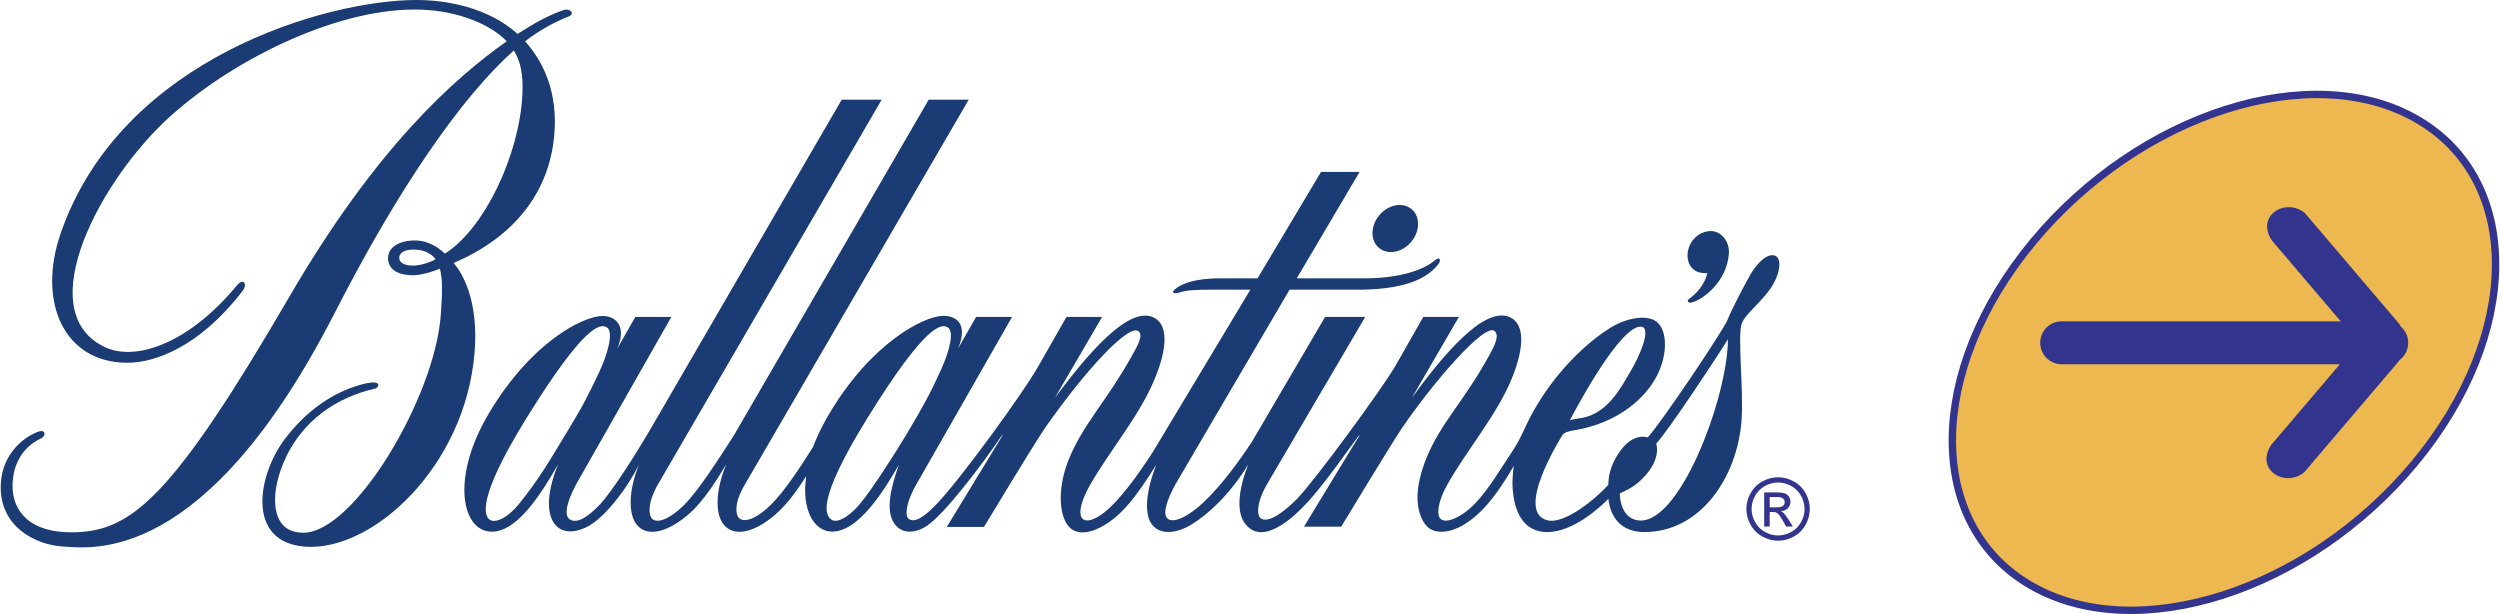 <svg xmlns="http://www.w3.org/2000/svg" width="2500" height="614" viewBox="0 0 370.038 90.934"><path d="M357.895 17.688c15.605 9.047 15.439 31.833-.369 50.882-15.811 19.051-41.287 27.163-56.893 18.116s-15.439-31.833.371-50.883c15.808-19.05 41.285-27.162 56.891-18.115z" fill-rule="evenodd" clip-rule="evenodd" fill="#ecb84f" stroke="#33348e" stroke-width="1.095" stroke-linejoin="round" stroke-miterlimit="2.613"/><path d="M83.309 1.508c-2.798.952-5.324 2.617-6.758 3.514C72.163 1.088 66.044 0 61.551 0 48.406 0 17.852 8.555 8.874 34.573c-3.491 10.114.464 19.125 9.847 19.153 4.058.014 10.715-2.32 17.089-10.628.837-1.09.074-1.931-.802-.869-7.119 8.633-15 11.357-19.602 9.172-11.158-5.305-.534-25.081 9.898-34.351C35.165 8.283 50.607.99 62.319 1.43c5.525.203 10.253 2.213 12.621 4.688-7.806 5.494-19.357 15.783-32.153 37.762C25.515 73.541 19.47 78.584 11.042 78.828c-7.033.204-9.292-3.39-9.29-6.837.002-3.319 1.58-5.83 4.219-7.066.439-.205.568-.537.482-.816-.11-.353-.577-.312-.971-.155C2.442 65.172.318 67.994.04 71.26c-.577 6.734 5.198 9.441 9.138 9.677 4.276.258 21.118 2.883 40.315-34.653 9.482-18.54 18.785-31.935 26.5-38.807 1.038 1.643 1.419 3.688 1.261 6.642-.471 8.796-5.548 19.696-11.472 23.445-1.289-1.263-2.851-1.887-4.131-1.943-2.448-.105-4.101.902-4.27 2.318-.142 1.2.505 2.864 3.792 2.821 1.636-.024 3.873-.966 3.873-.966.351 1.487.417 2.929.128 6.855-.892 12.242-12.846 32.252-20.354 32.252-3.89 0-4.333-3.397-4.157-5.714.262-3.435 3.099-12.926 14.802-15.644.473-.084 1.216-1.38-1.608-.707-3.93.937-8.22 3.479-11.776 8.178-4.058 5.357-5.778 15.301 3.004 15.946 9.969.732 23.645-11.777 25.083-28.636.677-7.938-1.889-11.978-3.092-13.377 1.976-.897 13.697-5.542 14.901-18.88.566-6.261-1.501-10.793-4.312-13.948 2.042-1.617 4.569-2.953 6.396-3.656 1.089-.419.276-1.303-.752-.955zm-22.358 37.83c-1.595-.043-2.056-.712-1.901-1.394.118-.516.783-.979 2-.979 1.281 0 2.475.298 3.364 1.431-.981.536-2.426.969-3.463.942zM205.895 37.331c1.828-.008 3.605-1.575 3.955-3.499.357-1.923-.84-3.478-2.672-3.473-1.83.006-3.604 1.571-3.957 3.499-.356 1.923.841 3.478 2.674 3.473zM252.238 40.438c.305 0 .219.062.512-.03-.312 1.617-1.525 2.999-2.691 3.864-.404.299-.232.715.557.478 1.4-.417 5.027-2.92 5.328-7.205.127-1.797-1.164-3.323-2.65-3.323-1.648 0-3.098 1.264-3.42 2.999-.315 1.733.718 3.223 2.364 3.217z" fill-rule="evenodd" clip-rule="evenodd" fill="#1a3b73"/><path d="M120.283 66.239c-1.858 2.933-4.121 6.424-6.189 8.484-1.946 1.943-3.727 2.703-4.635 2.101-.551-.361-1.037-2.016.732-5.038l33.171-57.028h-5.924l-28.829 49.677c-2.194 3.405-5.237 8.2-7.423 10.374-1.944 1.94-3.796 2.743-4.631 2.095-.564-.432-.9-2.199.75-5.117l33.167-57.028h-5.921L96.062 63.835c-1.671 2.87-5.562 9.082-7.414 10.974-1.754 1.801-3.27 2.782-4.362 2.119-.733-.448-.747-2.064.972-5.269L99.317 46.94h-5.332l-2.692 4.714c1.476-3.349-.19-4.918-2.273-4.853-2.807.087-10.443 3.82-16.761 14.48-5.649 9.536-3.976 17.463.477 17.463 3.903 0 7.538-6.027 9.807-9.967-1.529 3.783-1.825 6.958-.579 8.728 1.278 1.809 3.653 1.258 5.248.312 2.486-1.473 5.617-5.569 7.33-9.036-1.667 4.062-1.534 7.455-.366 8.908 1.495 1.852 4.087.972 5.848-.15 2.373-1.505 4.25-3.443 7.422-8.758-1.669 4.062-1.612 7.38-.374 8.908 1.504 1.848 4.102.972 5.863-.15 2.151-1.36 4.021-3.305 6.368-7.04-.748 4.949 1.128 8.232 3.825 8.232 4.04 0 7.823-6.354 9.888-9.886-1.357 3.777-1.923 6.907-.662 8.706 1.188 1.699 3.302 1.352 4.842.31 2.653-1.793 8.192-9.132 10.843-13.034.271-.401.765-.975-.322.731l-7.604 12.48h5.509s7.554-12.536 9.093-14.732c5.88-8.418 12.443-15.537 13.828-14.212.657.631-.079 1.934-1.024 3.621-3.796 6.773-7.018 9.866-9.205 14.994-1.827 4.297-1.589 8.244-.349 10.009 1.303 1.847 3.78 1.123 5.618-.021 2.475-1.544 4.386-3.812 7.562-8.871-1.5 3.772-1.898 7.325-.587 8.925 1.371 1.676 3.936 1.07 5.786-.062 2.609-1.605 5.719-4.525 8.411-8.889-1.386 3.486-1.854 6.956-.462 8.756 1.551 2.013 3.709 1.256 5.397.19 3.627-2.299 6.902-7.01 11.248-12.967.311-.393.709-.871-.334.744l-7.59 12.479h5.512s7.473-12.355 8.982-14.575c4.59-6.747 12.236-15.613 13.715-14.415.822.661-.029 2.271-.799 3.666-3.748 6.807-7.07 9.851-9.205 14.997-2.068 4.994-1.541 8.151-.295 9.921 1.299 1.842 3.961 1.165 5.58.219 2.326-1.356 4.611-3.67 7.576-8.804-.184 1.509-.293 2.647-.053 4.352.406 2.918 1.764 5.438 5.025 5.438 3.762 0 7.789-3.611 9.047-4.928.314 2.902 2.025 4.922 5.324 4.922 8.412 0 13.758-8.231 14.389-16.457.342-4.419-.611-12.521.023-14.385.518-1.532 3.229-3.397 4.615-5.771 1.316-2.261 1.123-3.964.398-4.291-1.115-.497-2.695.973-3.732 2.798-1.738 3.063-3.191 6.159-3.359 6.635-.539 1.496-10.246 15.882-11.85 17.458-.836-.292-2.424-.087-3.809 1.682-1.971 2.53-1.971 4.538-2.02 5.34-1.768 1.99-6.451 5.896-9.006 5.252-4.854-1.223 1.781-11.91 2.217-12.609.322-.515 1.322-.646 1.797-.726 6.646-1.121 10.604-4.931 12.205-8.082 1.762-3.457 1.508-7.262-.432-8.233-1.619-.805-4.443-.17-6.662 1.258-3.631 2.338-7.559 6.22-10.562 11.144-1.998 3.273-2.184 4.734-3.932 7.288-1.32 1.917-3.246 5.321-5.465 7.59-1.754 1.798-4.08 2.932-4.961 2.186-.658-.566-.484-2.502.936-5.047 2.824-5.056 7.334-10.318 9.529-15.645 2.035-4.939 1.881-8.188-.172-9.176-3.947-1.905-10.426 6.243-14.572 11.901.018-.042 6.953-11.964 6.953-11.964h-5.271l-4.068 7.143c-1.939 3.396-12.133 17.278-14.643 19.812-1.586 1.609-4.055 3.637-5.309 2.914-.574-.332-.821-2.104.834-5.022L202.08 46.94h-5.941l-10.82 18.46c-1.946 2.964-4.464 6.403-7.128 8.946-2.251 2.148-4.683 3.354-5.488 2.344-.599-.75.031-2.656 1.238-4.904l16.938-28.882h10.434c7.562-.067 10.338-2.12 11.631-3.829.396-.525.23-1.198-.609-.473-1.422 1.237-4.914 2.617-10.252 2.617h-10.139l9.305-15.76h-5.709l-9.398 15.76h-5.407c-2.497 0-4.949.319-6.502 1.367-1.157.788-.495 1.037.459.699.951-.34 2.911-.381 4.293-.381h6.09l-14.398 23.96c-2.229 3.453-4.22 6.108-5.996 7.91-1.583 1.607-3.387 2.701-4.314 2.171-.744-.433-.711-2.164.941-5.083 2.856-5.04 7.267-10.154 9.555-15.645 1.96-4.691 2.061-8.141-.105-9.196-3.799-1.844-10.058 5.774-14.653 11.921l7.009-12.002h-5.28l-4.02 7.048c-1.936 3.595-12.085 17.62-15.617 21.087-1.393 1.368-2.838 2.472-3.748 1.749-.673-.543-.148-2.86 1.123-5.036L149.78 46.94h-5.327l-2.693 4.701c1.469-3.349.064-4.921-2.264-4.861-2.807.068-10.566 4.002-16.771 14.47-.443.748-1.481 2.485-2.442 4.989zm122.576-17.862c1.746 0-.064 4.304-1.619 6.853-1.176 1.924-3.201 6.108-7.248 6.695-1.176.168-1.605.314-1.605.314 1.193-2.269 7.427-13.862 10.472-13.862zM76.691 74.714c-1.596 1.955-3.311 2.752-4.156 2.318-.895-.454-2.238-2.861 5.292-15.048 8.725-14.114 11.029-14.099 11.969-13.482.914.598.295 3.527-1.198 6.683-1.57 3.327-2.375 4.941-5.03 9.285-1.896 3.098-3.753 6.42-6.877 10.244zm50.49 0c-1.637 1.917-3.286 2.73-4.039 2.309-1.108-.616-2.354-2.852 5.171-15.038 8.726-14.114 11.034-14.099 11.973-13.482.914.598.307 3.316-1.045 6.3-1.52 3.35-2.57 5.295-5.184 9.668-1.285 2.148-5.007 8.055-6.876 10.243zm115.018 2.3c-2.068-.493-2.391-2.893-2.42-3.935.787-.375 1.844-.798 3.012-1.861 1.83-1.659 2.885-3.772 2.389-5.509 1.916-2.105 9.215-13.153 10.623-15.466-.014 8.567-7.354 28.262-13.604 26.771z" fill-rule="evenodd" clip-rule="evenodd" fill="#1a3b73"/><path d="M263.232 70.688c.787 0 1.557.202 2.307.606a4.291 4.291 0 0 1 1.754 1.735c.42.753.629 1.537.629 2.354 0 .809-.207 1.586-.619 2.333a4.36 4.36 0 0 1-1.734 1.738c-.744.412-1.523.619-2.336.619s-1.592-.207-2.336-.619a4.383 4.383 0 0 1-1.738-1.738 4.728 4.728 0 0 1-.623-2.333c0-.817.211-1.602.633-2.354a4.32 4.32 0 0 1 1.756-1.735c.751-.404 1.518-.606 2.307-.606zm0 .777a4 4 0 0 0-1.926.507 3.654 3.654 0 0 0-1.465 1.449 3.967 3.967 0 0 0-.529 1.963c0 .676.174 1.324.52 1.943.348.62.832 1.104 1.453 1.45.621.346 1.271.519 1.947.519s1.324-.173 1.947-.519a3.681 3.681 0 0 0 1.449-1.45 3.948 3.948 0 0 0 .516-1.943c0-.68-.176-1.334-.525-1.963a3.63 3.63 0 0 0-1.465-1.449 4.004 4.004 0 0 0-1.922-.507zm-2.058 6.513v-5.051h1.734c.594 0 1.023.047 1.287.14.266.094.479.257.635.488.158.232.236.479.236.74 0 .369-.131.69-.395.965-.264.273-.613.427-1.049.46.18.074.322.164.43.268.203.199.453.533.746 1.001l.617.989h-.996l-.447-.796c-.354-.626-.637-1.019-.854-1.176-.148-.116-.365-.174-.652-.174h-.479v2.146h-.813zm.814-2.843h.988c.473 0 .795-.07.967-.211a.686.686 0 0 0 .26-.561.688.688 0 0 0-.125-.4.742.742 0 0 0-.346-.265c-.146-.059-.42-.087-.818-.087h-.926v1.524z" fill="#33348e"/><path d="M305.225 47.592h48.15a3.186 3.186 0 0 1 3.176 3.176 3.186 3.186 0 0 1-3.176 3.176h-48.15a3.184 3.184 0 0 1-3.176-3.176 3.184 3.184 0 0 1 3.176-3.176z" fill-rule="evenodd" clip-rule="evenodd" fill="#33348e"/><path d="M341.135 69.963l13.945-16.376c1.639-1.924-4.107-4.974-4.852-4.1l-13.945 16.376c-2.484 3.694 1.988 6.396 4.852 4.1z" fill-rule="evenodd" clip-rule="evenodd" fill="#33348e"/><path d="M341.229 31.532l13.945 16.376c1.639 1.924-4.107 4.974-4.852 4.101l-13.945-16.376c-2.482-3.695 1.99-6.396 4.852-4.101z" fill-rule="evenodd" clip-rule="evenodd" fill="#33348e"/></svg>